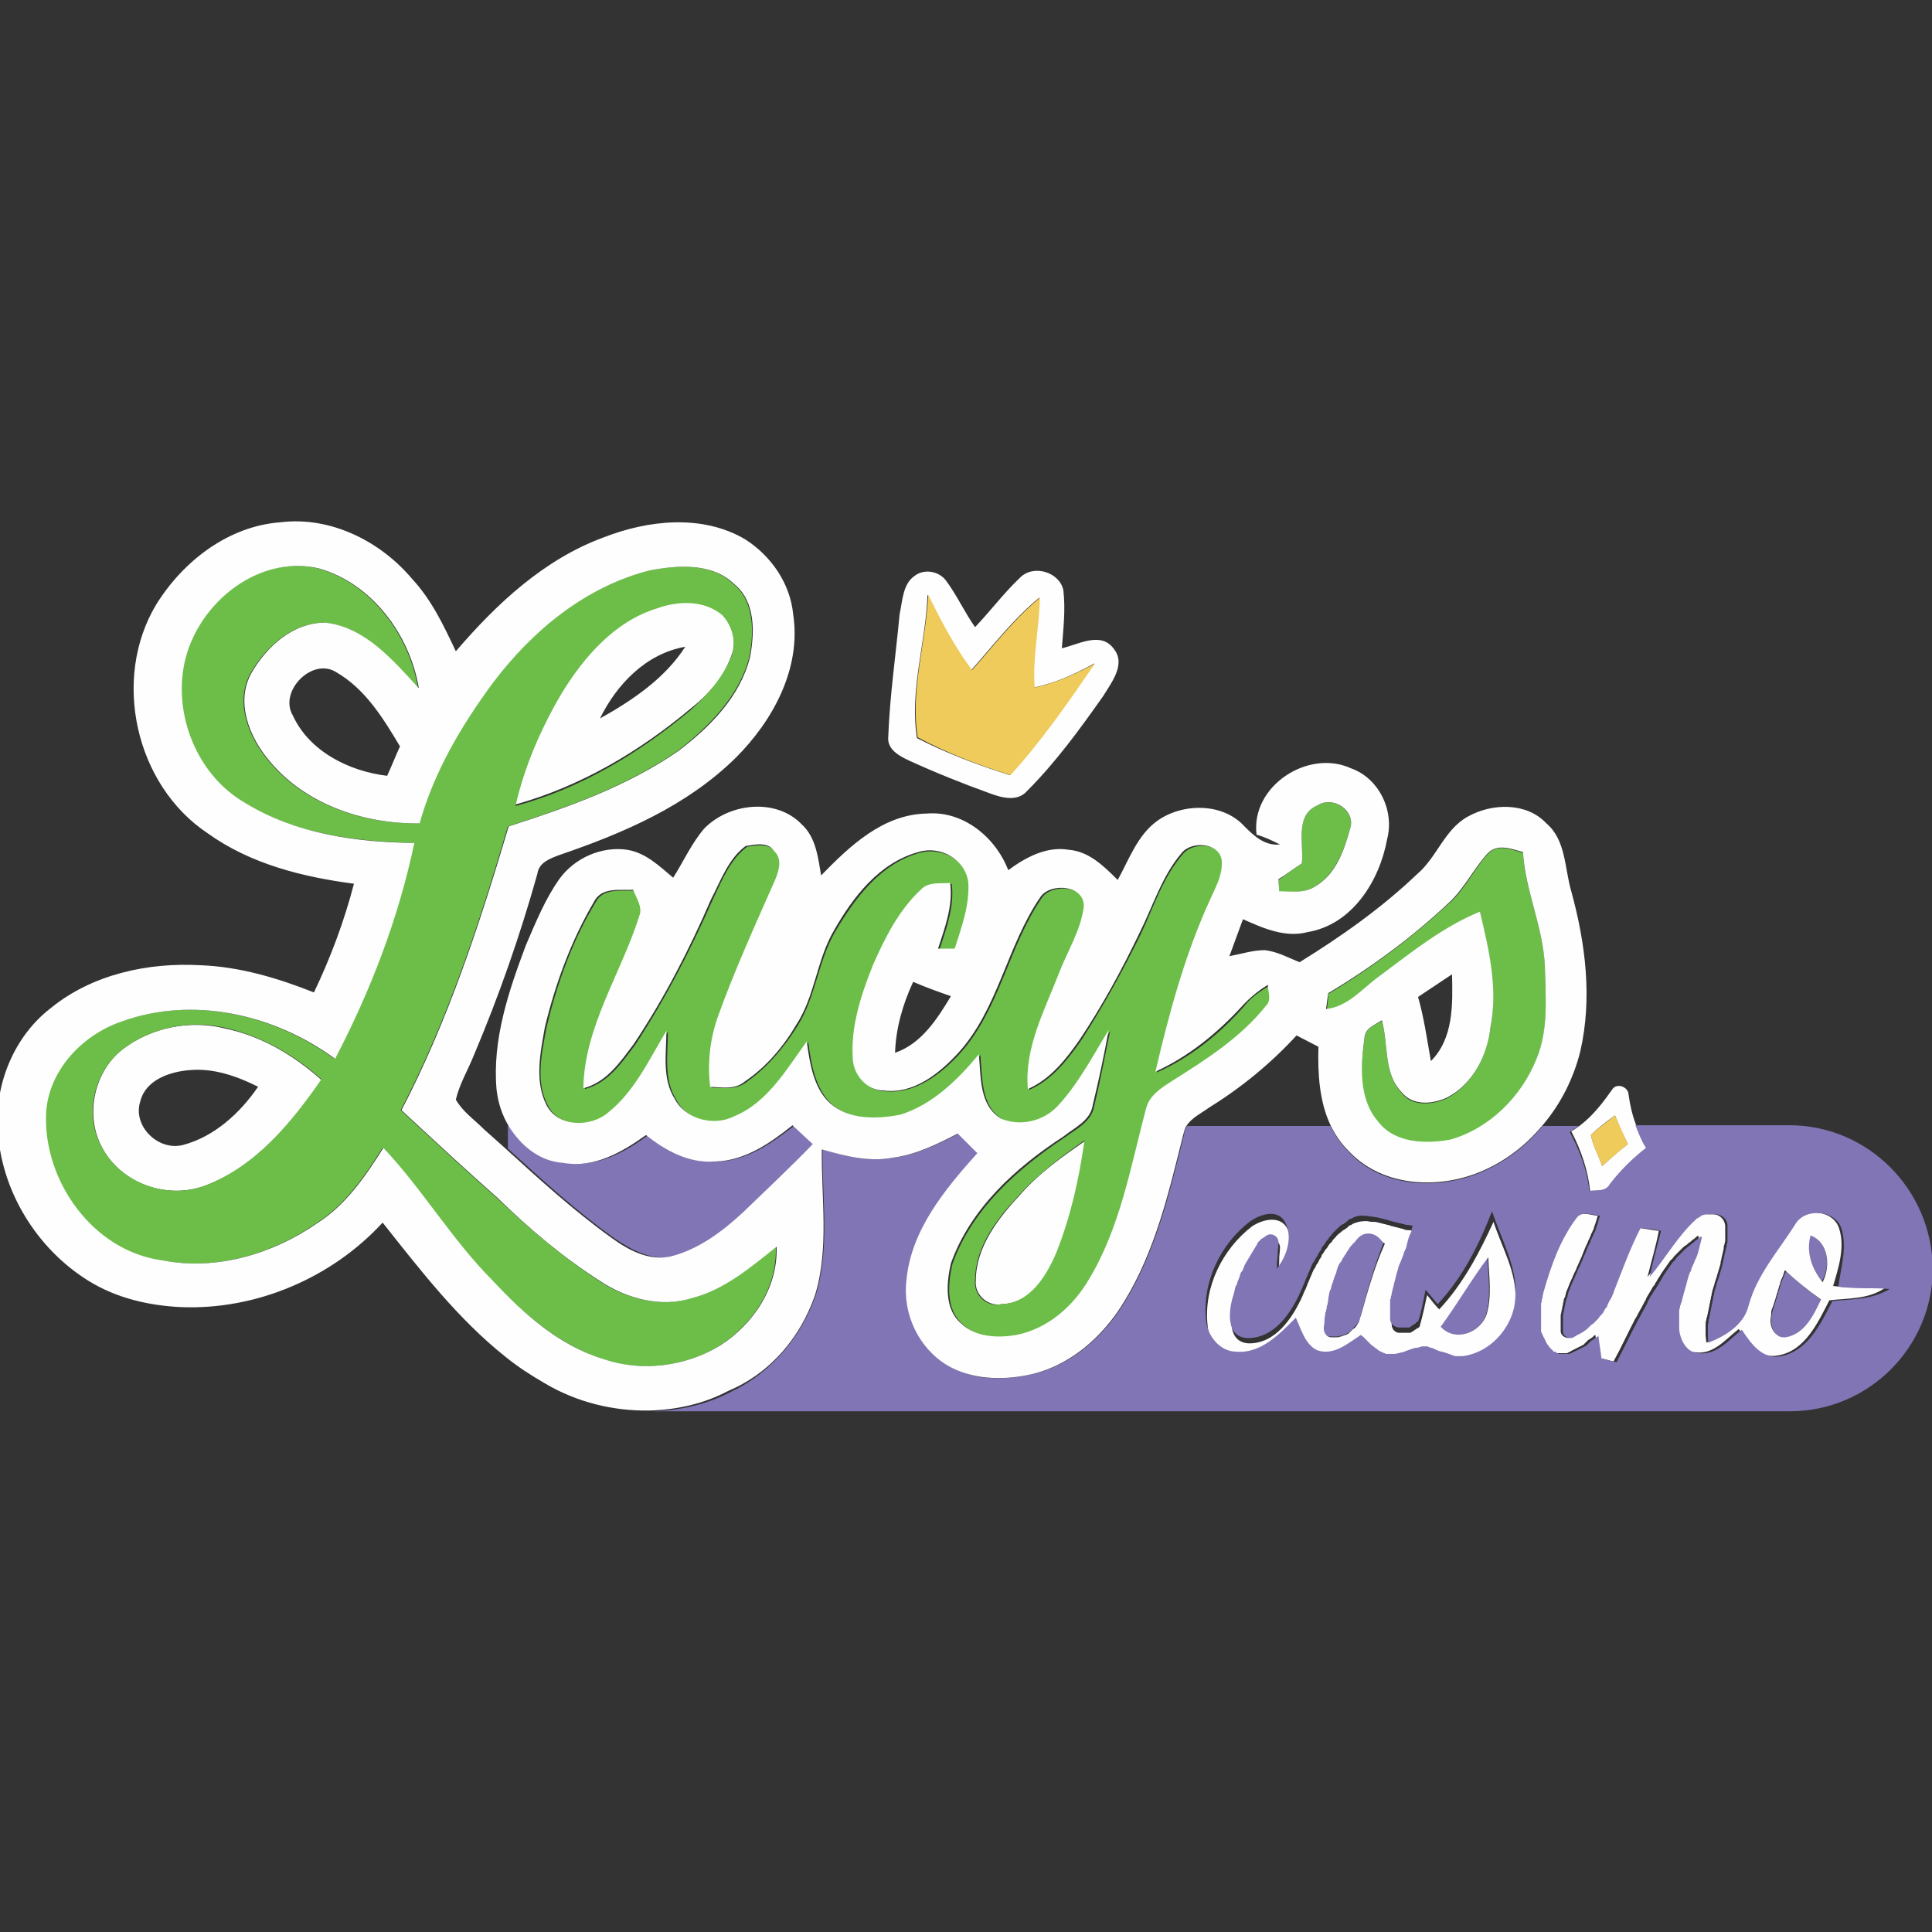 <?xml version="1.0" encoding="UTF-8"?> <svg xmlns="http://www.w3.org/2000/svg" xmlns:xlink="http://www.w3.org/1999/xlink" id="Layer_1" viewBox="0 0 256 256" style="enable-background:new 0 0 256 256"><rect x="0" y="0" width="256" height="256" fill="#333333" stroke="none"/><style>.st0{fill:none}.st1{fill:#8175b6}.st2{fill:#fdfefd}.st3{fill:#6cbe49}.st4{fill:#efcb5b}</style><g id="XMLID_1_"><path id="XMLID_2_" class="st0" d="M183.5 179.5c0 0 0 0 0 0 0 0-.1.0-.2-.1C183.4 179.4 183.4 179.4 183.5 179.5z"></path><path id="XMLID_82_" class="st0" d="M167.6 164.1c.1-.1.2-.1.3-.2.0.0.0.0.0.0C167.8 163.9 167.7 164 167.6 164.1z"></path><path id="XMLID_83_" class="st0" d="M184.2 175.3c0-.1.0-.2.0-.3C184.2 175.1 184.2 175.2 184.2 175.3c0 0 0 0 0 0z"></path><path id="XMLID_84_" class="st0" d="M179 162.1c-.1.1-.2.1-.3.2C178.8 162.2 179 162.1 179 162.1c.1.0.0.0.0.0z"></path><path id="XMLID_85_" class="st0" d="M185.7 176.7c0 0 0 0 0 0 0 0 0 0 0 0 0 0 0 0 0 0z"></path><path id="XMLID_86_" class="st0" d="M175.4 176.1c0 0 0 0 0 0 0-.3.1-.6.1-.9C175.5 175.5 175.4 175.8 175.4 176.1z"></path><path id="XMLID_87_" class="st0" d="M176.4 177.3c0 0 .1.0.0.0.0.0.0.0.0.0.0.0.0.0.0.0z"></path><path id="XMLID_88_" class="st0" d="M187.6 178.7c.3-.1.5-.2.8-.2.0.0.0.0.0.0C188.1 178.6 187.9 178.7 187.6 178.7z"></path><path id="XMLID_89_" class="st0" d="M189.1 178.5c.1.0.2.1.3.1C189.3 178.5 189.2 178.5 189.1 178.5c0 0 0 0 0 0z"></path><path id="XMLID_90_" class="st0" d="M25 141.8c-2.6.1-5.7 1.3-6.5 4.1-1.1 3.3 2.4 6.7 5.7 5.8 4.1-1.1 7.5-4.2 9.9-7.7C31.3 142.6 28.2 141.5 25 141.8z"></path><path id="XMLID_91_" class="st0" d="M105.4 149c0 0-.1.1-.1.1h.3C105.5 149.1 105.4 149.1 105.4 149z"></path><path id="XMLID_92_" class="st0" d="M174.8 138.7c-1-.5-2-1-2.9-1.5-3.4 3.6-7.2 6.9-11.5 9.5-1 .7-2.4 1.4-3.1 2.5h19C174.9 146 174.7 142.2 174.8 138.7z"></path><path id="XMLID_93_" class="st0" d="M184.8 179.6c0 0 0 0 0 0 0 0 0 0 0 0-.1.0.0.0.0.0z"></path><path id="XMLID_94_" class="st0" d="M192.4 129.2c-1.5.9-3 1.9-4.5 3 .8 2.8 1.2 5.7 1.7 8.6C192.6 137.6 192.5 133.1 192.4 129.2z"></path><path id="XMLID_95_" class="st0" d="M118.6 139.5c3.5-1.2 5.6-4.4 7.4-7.5-1.7-.6-3.4-1.2-5-1.9C119.6 133 118.7 136.2 118.6 139.5z"></path><path id="XMLID_96_" class="st0" d="M179.9 163.9C179.9 164 179.9 164 179.9 163.9c0 .1.0.0.0.0.0.0.0.0.0.0z"></path><path id="XMLID_97_" class="st0" d="M79.5 95.2c4.3-2.3 8.6-5.3 11.3-9.5C85.6 86.6 81.7 90.7 79.5 95.2z"></path><path id="XMLID_98_" class="st0" d="M44.6 89c-3.1-2.1-7.7 2.6-5.8 5.7 2.2 4.8 7.4 7.4 12.5 8 .6-1.3 1.1-2.6 1.7-3.9C50.8 95.2 48.4 91.3 44.6 89z"></path><path id="XMLID_99_" class="st0" d="M209.1 177c-.2.1-.3.2-.5.3.0.0.0.0.0.0C208.8 177.2 208.9 177.1 209.1 177z"></path><path id="XMLID_100_" class="st0" d="M207.2 176.4c0-.2.0-.3.0-.5C207.2 176 207.2 176.2 207.2 176.4c0 0 0 0 0 0z"></path><path id="XMLID_101_" class="st0" d="M228.8 162.4C228.8 162.3 228.8 162.3 228.8 162.4c0 .1.0.3.0.5C228.8 162.7 228.8 162.5 228.8 162.4z"></path><path id="XMLID_102_" class="st0" d="M225.5 163.8c0 .1-.1.3-.1.4C225.5 164.1 225.5 164 225.5 163.8c0 0 0 0 0 0z"></path><path id="XMLID_103_" class="st0" d="M224.8 164.1c.2-.1.3-.3.5-.4.0.0.0.0.0.0C225.1 163.8 225 164 224.8 164.1z"></path><path id="XMLID_104_" class="st0" d="M234.6 175c0 0 0 .1.0.0.0-.3.1-.6.1-.9C234.7 174.4 234.6 174.7 234.6 175z"></path><path id="XMLID_105_" class="st0" d="M227.1 160.8c0 0-.1.0-.1.0C227.1 160.8 227.1 160.8 227.1 160.8c0 0 0 0 0 0z"></path><path id="XMLID_106_" class="st0" d="M182.7 164c.2.2.4.5.7.7C183.2 164.5 182.9 164.2 182.7 164c0 0 0 0 0 0z"></path><path id="XMLID_107_" class="st0" d="M205.8 179c0 0 0 .1.0.0.0.0-.1.0.0.0-.1.0.0.0.0.0z"></path><path id="XMLID_108_" class="st0" d="M205.3 178.6C205.3 178.7 205.3 178.7 205.3 178.6c0 .1.0.0.0.0C205.2 178.6 205.2 178.6 205.3 178.6z"></path><path id="XMLID_109_" class="st1" d="M89.2 166.5c3.8-.9 6.9-3.4 9.7-5.9 3.1-3 6.2-5.9 9.2-9-.9-.8-1.7-1.6-2.6-2.4h-.3c-3 2.3-6.2 4.6-10.1 4.7-3.5.3-6.6-1.4-9.2-3.5-3.1 2.3-6.8 4.3-10.9 3.7-3.2-.2-5.8-2.2-7.3-4.9h-.4v3c4.5 4.1 9.1 8.3 14 11.8C83.6 165.6 86.4 167.1 89.2 166.5z"></path><path id="XMLID_110_" class="st1" d="M239.8 163.6c-.5 2.3.3 4.4 1.6 6.2C242.6 167.8 242.3 164.6 239.8 163.6z"></path><path id="XMLID_111_" class="st1" d="M236.3 169.3c-.1.2-.2.5-.3.7.0.1-.1.2-.1.4-.1.2-.1.4-.2.6.0.1-.1.2-.1.4-.1.2-.1.4-.2.6.0.1-.1.2-.1.4-.1.2-.1.4-.2.6.0.1-.1.2-.1.3-.1.2-.1.5-.2.7.0.1.0.1.0.2-.1.3-.1.6-.1.9.0.7.3 1.5.9 1.9.2.2.5.3.8.3.1.0.2.0.3.0 2.5-.4 3.7-2.9 4.8-4.9-1.7-1.2-3.2-2.5-4.8-3.9C236.5 168.7 236.4 169 236.3 169.3z"></path><path id="XMLID_112_" class="st1" d="M190.8 175.9c2 2 5.3.7 6.1-1.7.7-2.4.3-5 .2-7.5C194.9 169.6 193 172.8 190.8 175.9z"></path><path id="XMLID_113_" class="st1" d="M179.9 163.9c0 0 0 .1.0.0-.1.1-.1.1-.1.1-.2.2-.4.4-.5.6-.1.1-.1.2-.2.2-.1.2-.3.3-.4.5-.1.1-.1.2-.2.3-.1.2-.2.4-.3.5-.1.1-.1.2-.2.3-.1.2-.3.5-.4.7.0.0.0.1-.1.1-.1.3-.3.6-.4.8.0.1-.1.2-.1.3-.1.2-.2.4-.2.6.0.1-.1.2-.1.3-.1.2-.1.4-.2.6.0.1-.1.2-.1.3-.1.2-.1.5-.2.7.0.1.0.1-.1.2-.1.3-.1.6-.2.9.0.1.0.2.0.2.0.2-.1.5-.1.7.0.1.0.2-.1.3.0.2-.1.4-.1.6.0.1.0.2-.1.3.0.2-.1.4-.1.7.0.1.0.2.0.3.0.3-.1.6-.1.9-.1.6.4 1.2 1 1.2.0.0.0.0.1.0.2.0.4.0.6.0.0.0.1.0.1.0.2.0.4-.1.5-.1.0.0.0.0.1.0.2-.1.3-.1.5-.2.0.0.1.0.1.0.2-.1.3-.2.5-.3.0.0.1.0.1-.1.2-.1.3-.2.4-.4.0.0.0.0.0.0.1-.1.2-.3.4-.4.0.0.0-.1.1-.1.1-.2.2-.3.3-.5.0.0.0-.1.0-.1.1-.2.2-.4.2-.6.9-3.3 1.8-6.6 3.1-9.8-.2-.2-.4-.5-.7-.7C182 163.2 180.7 163.2 179.9 163.9z"></path><path id="XMLID_116_" class="st2" d="M120.5 100.8c3.5 1.6 7 3 10.6 4.3 1.6.6 3.7 1.2 5-.3 3.8-3.8 7-8.2 10.1-12.6 1.1-1.8 3-4.2 1.4-6.2-1.7-2.4-4.7-.6-6.9-.1.2-2.6.5-5.1.2-7.7-.5-2.4-4-3.5-5.8-1.6-2.1 2-3.9 4.4-5.9 6.5-1.4-2-2.4-4.2-3.8-6.1-.9-1.3-2.9-1.7-4.2-.7-1.6 1.1-1.6 3.3-2 5.1-.5 5.4-1.3 10.8-1.5 16.2C117.5 99.3 119.2 100.2 120.5 100.8zM122.9 78.8c1.7 3.4 3.5 6.9 5.8 10 2.9-3.3 5.6-6.8 9-9.6-.1 4-1.1 7.9-.7 11.9 2.9-.6 5.5-1.8 8-3.2-3.5 5.1-7 10.2-11.2 14.8-4.2-1.3-8.4-2.9-12.3-4.9C120.5 91.4 122.7 85.1 122.9 78.8z"></path><path id="XMLID_119_" class="st2" d="M96.9 86.9c.8-1.9.1-4.1-1.2-5.5-2.4-2-5.8-1.9-8.6-.9-5.7 1.7-9.7 6.4-12.7 11.3-2.7 4.6-4.9 9.6-6.1 14.8 8.6-2.4 16.4-7 23.2-12.7C93.8 92.1 95.9 89.8 96.9 86.9zM79.5 95.2c2.2-4.5 6.1-8.6 11.3-9.5C88.1 89.9 83.8 92.8 79.5 95.2z"></path><path id="XMLID_122_" class="st2" d="M16.3 139c-3.8 2.9-5.1 8.7-2.8 13 2.5 4.8 8.6 7 13.7 5.1 6.7-2.5 11.4-8.3 15.4-14-3.6-3.2-7.9-5.8-12.7-6.8C25.3 135.1 20.1 136.1 16.3 139zM24.3 151.7c-3.3.9-6.8-2.5-5.7-5.8.7-2.8 3.9-3.9 6.5-4.1 3.2-.3 6.3.8 9.1 2.2C31.8 147.5 28.4 150.6 24.3 151.7z"></path><path id="XMLID_125_" class="st2" d="M210.7 157.8c.9-.1 2.2.2 2.7-.9 1.3-1.8 3-3.4 4.8-4.8-.6-1-1.1-2-1.4-3-.5-1.3-.8-2.6-1-4 0-1.1-1.6-1.7-2.2-.7-1.2 1.7-2.5 3.4-4.2 4.7-.4.3-.8.6-1.2.8C209.5 152.4 210.4 155 210.7 157.8zM214 147.8c.5 1.3 1.1 2.6 1.7 3.8-1.2.9-2.3 1.9-3.4 2.9-.5-1.4-1.2-2.7-1.5-4.1C211.8 149.4 212.9 148.6 214 147.8z"></path><path id="XMLID_126_" class="st2" d="M135.1 158.4c-2.9 3.1-5.8 6.9-5.8 11.3-.2 1.9 1.7 3.5 3.5 3.1 3.8-.1 6-3.8 7.3-6.9 1.9-4.7 2.9-9.8 3.8-14.8C140.7 153.3 137.6 155.5 135.1 158.4z"></path><path id="XMLID_129_" class="st2" d="M243.7 162.8c-.8-2.6-4.8-2.8-6.1-.6-2.2 3.5-5.1 6.7-6.2 10.8-.7 2.5-3 4.1-5.3 4.9.0-.3-.1-.7-.1-1 0-.1.0-.2.0-.4.0-.2.0-.4.0-.6.0-.1.0-.3.0-.4.0-.2.0-.4.1-.6.0-.1.0-.3.1-.4.0-.2.1-.4.1-.5.0-.2.1-.3.1-.5.0-.2.1-.3.1-.5.0-.2.1-.3.1-.5.0-.2.1-.3.1-.5.0-.2.1-.3.1-.5.0-.2.1-.3.1-.5.1-.2.1-.4.2-.6.0-.1.1-.2.1-.4.1-.3.2-.6.3-.9.0-.1.1-.3.1-.4.1-.2.1-.4.2-.6.0-.1.1-.3.1-.4.1-.2.1-.4.1-.5.0-.1.1-.3.1-.4.0-.2.1-.4.1-.5.0-.1.1-.3.1-.4.0-.2.1-.3.1-.5.0-.2.0-.3.1-.5.0-.2.1-.3.1-.5.0-.2.0-.3.0-.5.0-.2.0-.4.0-.5.0-.2.0-.3.0-.5.0-.2.0-.3.0-.5-.1-.9-.8-1.5-1.6-1.5.0.0-.1.0-.1.0-.1.0-.1.0-.2.0-.1.0-.1.0-.2.0-.1.0-.1.0-.2.0-.1.0-.1.0-.2.0-.1.0-.1.0-.2.0-.1.0-.1.0-.2.0.0.0-.1.0-.1.0-.1.0-.1.0-.2.1.0.0-.1.0-.1.0-.1.0-.1.1-.2.1.0.0-.1.0-.1.1-.1.0-.1.1-.2.1.0.0-.1.0-.1.1-.1.1-.2.1-.3.2-2.4 2.2-4 5.1-6.1 7.6.5-2 1.1-4 1.5-6.1-.9-.1-1.8-.3-2.7-.4-1.4 2.6-2.4 5.5-3.5 8.3-.1.3-.3.7-.4 1 0 .1-.1.2-.2.3-.1.2-.2.4-.3.6-.1.1-.2.2-.2.4-.1.2-.2.4-.3.5-.1.1-.2.2-.3.4-.1.2-.2.3-.4.5-.1.1-.2.2-.3.3-.1.1-.3.3-.4.4-.1.1-.2.2-.4.3-.1.1-.3.3-.4.4-.1.1-.3.2-.4.3-.2.1-.3.2-.5.3-.1.1-.3.2-.4.2-.2.1-.3.2-.5.3.0.0.0.0.0.0.0.0.0.0.0.0-.6.3-1.4-.2-1.4-.8.0.0.0-.1.0-.1.0.0.0.0.0.0.0-.2.0-.3.0-.5.0-.2.0-.3.0-.5.0-.2.0-.3.0-.5.0-.2.0-.3.0-.5.0-.2.1-.3.1-.5.0-.2.1-.3.1-.5.0-.2.1-.3.1-.5.0-.2.1-.3.1-.5.0-.2.1-.3.2-.5.0-.2.1-.3.1-.5.1-.2.1-.3.2-.5.1-.2.1-.3.2-.5.1-.2.1-.3.2-.5.1-.1.1-.3.2-.4.1-.2.1-.3.2-.5.1-.1.1-.3.2-.4.1-.2.2-.4.2-.5.1-.1.1-.3.2-.4.1-.2.2-.5.3-.7.1-.2.2-.4.3-.7.1-.2.1-.3.2-.5.1-.2.1-.3.2-.5.1-.1.1-.3.2-.4.1-.2.1-.3.2-.5.1-.1.1-.3.2-.4.1-.2.1-.4.2-.5.1-.1.1-.3.2-.4.1-.2.1-.4.2-.6.0-.1.1-.2.1-.3.1-.3.2-.6.3-1-1-.1-2.4-.7-3.1.3-2.2 2.9-3.3 6.5-4.4 9.9.0.1-.1.3-.1.5.0.1.0.1.0.2.0.1.0.2-.1.3.0.1.0.1.0.2.0.1.0.2-.1.3.0.1.0.1.0.2.0.1.0.2.0.3.0.1.0.1.0.2.0.1.0.2.0.3.0.1.0.1.0.2.0.1.0.2.0.3.0.1.0.2.0.2.0.1.0.2.0.3.0.1.0.2.0.2.0.1.0.2.0.3.0.1.0.2.0.2.0.1.0.2.0.3.0.1.0.2.0.2.0.1.0.2.0.3.0.1.0.1.0.2.0.1.0.2.1.2.0.1.0.1.1.2.0.1.0.2.1.2.0.1.1.1.1.2.0.1.1.2.1.2.0.1.1.1.1.2.0.1.1.1.1.2.0.1.1.1.1.2.0.1.1.1.2.2.0.1.1.1.1.2.0.0.1.1.1.1.1.1.2.2.3.3.1.0.1.1.2.1.1.0.1.1.2.1.1.0.1.1.2.1.1.0.1.0.2.1.1.0.1.0.2.0.1.0.1.0.2.0.1.0.1.0.2.0.1.0.1.0.2.0.1.0.1.0.2.0.1.0.1.0.2.0.1.0.1.0.2.0.1.0.1.0.2-.1.1.0.1.0.2-.1.1.0.1.0.2-.1.1.0.1-.1.2-.1.1.0.1-.1.2-.1.1.0.1-.1.2-.1.1.0.1-.1.2-.1.1.0.1-.1.2-.1.1.0.1-.1.2-.1.1.0.1-.1.2-.1.1.0.1-.1.2-.1.1-.1.1-.1.2-.2.0.0.1-.1.1-.1.1-.1.1-.1.2-.2.0.0.1-.1.1-.1.1-.1.2-.1.3-.2.1-.1.2-.1.3-.2.0.0.1-.1.1-.1.1-.1.2-.2.3-.2.1 1 .3 2 .4 3 .5.1 1.5.4 2 .5 1-1.8 1.9-3.8 2.9-5.7.1-.1.1-.2.2-.3.1-.3.3-.5.4-.8.1-.1.1-.2.2-.3.1-.3.3-.5.4-.8.1-.1.2-.3.2-.4.1-.2.2-.4.4-.7.1-.2.2-.3.3-.5.1-.2.2-.4.4-.6.1-.2.2-.4.3-.5.1-.2.2-.4.3-.5.1-.2.2-.3.3-.5.1-.2.3-.4.4-.6.1-.1.2-.3.3-.4.1-.2.3-.4.4-.6.1-.1.2-.3.4-.4.1-.2.3-.4.4-.5.1-.1.3-.3.4-.4.2-.2.3-.3.5-.5.1-.1.3-.3.5-.4.2-.1.3-.3.5-.4.2-.1.3-.3.5-.4.2-.1.3-.3.5-.4.0.0.0.0.0.0.0.0.0.0.0.0.1-.1.2.0.2.1.0.0.0.0.0.0.0.0.0.0.0.0.0.1-.1.3-.1.4.0.1-.1.2-.1.4.0.1-.1.3-.1.4.0.1-.1.2-.1.4.0.1-.1.3-.1.4.0.1-.1.2-.1.3-.1.2-.1.3-.2.5.0.1-.1.2-.1.2-.1.2-.1.3-.2.5-.1.1-.1.3-.2.4-.1.2-.1.4-.2.6.0.1-.1.2-.1.2-.1.2-.1.3-.2.5.0.1-.1.2-.1.4.0.1-.1.3-.1.4.0.1-.1.3-.1.4.0.1-.1.2-.1.3.0.1-.1.3-.1.4.0.1-.1.2-.1.3.0.1-.1.2-.1.4.0.1-.1.3-.1.4.0.1-.1.3-.1.4.0.1-.1.2-.1.3.0.1.0.3-.1.4.0.1.0.2-.1.4.0.1.0.3.0.4.0.1.0.3.0.4.0.2.0.3.0.5.0.1.0.2.0.3.0.3.0.5.0.8.1 1.4 1 3.1 2.6 3.2 2.4.3 4-1.8 5.7-3.1 1.2 1.8 2.7 4 5.2 3.5 3.6-.6 5.3-4.4 6.8-7.3 2.4-.3 5.1-.1 7.3-1.6-2.3-.1-4.5.0-6.8-.3C243.6 168 244.5 165.3 243.7 162.8zM236.6 177.2c-.1.0-.2.0-.3.0-.3.0-.6-.1-.8-.3-.6-.4-.9-1.2-.9-1.9.0.0.0.0.0.0.0-.3.1-.6.1-.9.0-.1.0-.1.0-.2.0-.2.1-.5.2-.7.0-.1.1-.2.1-.3.1-.2.1-.4.2-.6.0-.1.1-.2.1-.4.1-.2.1-.4.2-.6.0-.1.1-.2.1-.4.1-.2.1-.4.2-.6.0-.1.1-.2.1-.4.1-.3.2-.5.3-.7.1-.3.2-.6.3-.9 1.5 1.4 3.1 2.7 4.8 3.9C240.3 174.3 239.1 176.8 236.6 177.2zM241.5 169.9c-1.4-1.8-2.2-3.9-1.6-6.2C242.3 164.6 242.6 167.8 241.5 169.9z"></path><path id="XMLID_133_" class="st2" d="M190.7 173.5c-.6-.6-1.1-1.3-1.6-1.9-.3 1.4-.6 2.8-1 4.2-.1.1-.2.2-.3.2.0.0-.1.0-.1.1-.1.0-.1.1-.2.1.0.0-.1.0-.1.1-.1.0-.1.1-.2.1.0.0-.1.0-.1.1-.1.0-.1.0-.2.1.0.0-.1.0-.1.0-.1.0-.1.0-.2.0.0.0-.1.0-.1.0-.1.0-.1.0-.2.0.0.0-.1.0-.1.0-.1.0-.1.0-.2.0.0.0-.1.0-.1.0.0.0.0.0.0.0.0.0.0.0.0.0-.1.0-.2.0-.3.0-.6.1-1.2-.4-1.2-1.1.0-.1.0-.2.0-.3.0.0.0.0.0-.1.0-.1.0-.2.0-.2.0-.1.0-.3.0-.4.0-.1.0-.3.0-.4.0-.1.0-.3.0-.4.0-.1.0-.3.0-.4.0-.1.0-.2.0-.4.0-.1.0-.3.1-.4.0-.1.0-.2.1-.4.0-.1.1-.3.1-.4.0-.1.1-.2.1-.4.0-.1.1-.3.1-.4.0-.1.1-.2.1-.4.0-.1.1-.3.1-.4.0-.1.1-.2.1-.4.0-.1.1-.3.1-.4.0-.1.1-.2.1-.3.0-.1.1-.3.1-.4.0-.1.1-.2.1-.3.1-.1.1-.3.2-.4.0-.1.1-.2.1-.3.1-.2.1-.3.2-.5.1-.2.1-.4.2-.6.1-.1.1-.3.2-.4.0-.1.1-.3.1-.4.0-.1.1-.2.1-.4.1-.1.1-.3.1-.4.0-.1.1-.2.1-.3.1-.2.1-.3.2-.5.0-.1.1-.2.1-.2.1-.3.2-.5.2-.8-.3.0-.5-.1-.8-.1.0.0-.1.0-.1.0-.2.0-.5-.1-.7-.2.0.0-.1.0-.1.0-.2-.1-.5-.1-.7-.2.0.0-.1.0-.1.0-.2-.1-.5-.1-.7-.2-.2-.1-.5-.1-.7-.2.0.0-.1.0-.1.0-.2-.1-.5-.1-.7-.2.0.0-.1.0-.1.0-.2-.1-.5-.1-.7-.1.0.0-.1.0-.1.0-.3.0-.5-.1-.8-.1-.6.0-1.2.1-1.8.4-.1.1-.2.1-.4.2-.1.1-.2.1-.2.2-.1.1-.3.2-.4.3-.1.0-.1.1-.2.1-.2.1-.3.3-.5.4.0.0.0.0.0.0-.2.2-.4.3-.5.5-.1.1-.1.1-.2.2-.1.1-.2.2-.3.4-.1.1-.1.2-.2.2-.1.1-.2.2-.3.4-.1.1-.1.2-.2.3-.1.1-.2.2-.3.4-.1.1-.1.2-.2.3-.1.1-.2.2-.2.4-.1.1-.1.2-.2.3-.1.1-.1.2-.2.4-.1.1-.1.2-.2.3-.1.1-.1.2-.2.4-.1.1-.1.2-.2.3-.1.1-.1.3-.2.4.0.1-.1.2-.1.3-.1.1-.1.3-.2.4.0.1-.1.2-.1.3-.1.1-.1.3-.2.4.0.1-.1.2-.1.3-.1.2-.1.3-.2.5.0.1-.1.1-.1.2-.1.2-.2.4-.3.7-1.3 2.9-3.6 6.4-7.2 6.3-2.8-.2-2.4-3.6-1.8-5.6.1-.2.1-.5.2-.7.1-.2.2-.5.2-.7.0-.1.0-.2.1-.2.0.0.0.0.0.0.1-.4.2-.7.4-1.1.0.0.0-.1.0-.1.1-.1.1-.3.2-.4.0.0.0-.1.1-.1.1-.1.1-.3.2-.4.0.0.0-.1.0-.1.1-.1.1-.3.2-.4.0-.1.1-.1.1-.2.1-.1.1-.2.2-.3.0-.1.1-.1.1-.2.1-.1.1-.2.2-.3.0-.1.1-.1.1-.2.1-.1.1-.2.2-.3.0-.1.1-.1.1-.2.1-.1.1-.2.2-.3.0-.1.1-.1.1-.2.1-.1.1-.2.2-.3.0-.1.1-.1.1-.2.1-.1.2-.2.2-.3.1-.1.1-.1.2-.2.1-.1.2-.2.2-.2.1-.1.1-.1.2-.1.1-.1.2-.1.3-.2.0.0.0.0.0.0.0.0.0.0.0.0.8-.5 1.8.0 1.7.9.0.5-.1.9-.1 1.4.0.1.0.2.0.3.0.6-.1 1.1-.1 1.7 1.4-1.7 2.3-4.3 1-6.3-1.1-1.5-3.3-.8-4.5.0-3.9 3-6.4 8-5.9 13 .1 2.1 1.7 4.3 4 4.3 3.3.3 5.8-2.3 7.9-4.5.7 1.5 1.2 3.5 2.8 4.3 2.2.8 4.1-.9 5.8-2 .1.1.2.2.4.3.1.1.1.1.2.2.1.1.2.2.3.3.1.1.2.2.3.3.0.0.1.1.1.1.1.1.1.1.2.2.1.0.1.1.2.1.1.1.1.1.2.2.1.0.1.1.2.1.1.1.1.1.2.2.1.0.1.1.2.1.1.0.1.1.2.1.1.0.1.1.2.1.1.0.2.1.2.1.1.0.1.0.2.1.1.0.1.0.2.0.1.0.3.0.4.0.1.0.1.0.2.0.1.0.1.0.2.0.0.0.1.0.1.0.3.0.6-.1.8-.2.0.0.1.0.1.0.3-.1.5-.2.8-.3.3-.1.6-.2.9-.3.0.0.1.0.1.0.3-.1.5-.2.8-.2.0.0.0.0.0.0.0.0.0.0.1.0.2.0.4.0.5.0.0.0.0.0.1.0.0.0.0.0.0.0.1.0.2.1.3.1.1.0.2.0.3.1.1.0.2.1.3.1.1.0.2.1.2.1.1.1.3.1.4.2.1.0.3.1.4.1.1.0.2.1.4.1.1.0.2.1.3.1.1.0.2.1.3.1.1.0.2.1.3.1.1.0.2.0.3.1.1.0.3.0.4.1.1.0.1.0.2.0.2.0.4.0.6.0 3.9-.6 7-4.2 7-8.1.2-3.7-1.8-7-2.9-10.4C196.2 165.6 194 170 190.7 173.5zM180.3 174.4c-.1.2-.1.4-.2.6.0.0.0.1.0.1-.1.2-.2.3-.3.5.0.0.0.1-.1.1-.1.2-.2.3-.4.4.0.0.0.0.0.0-.1.1-.3.3-.4.4.0.0-.1.0-.1.1-.1.1-.3.2-.5.3.0.0-.1.0-.1.0-.2.1-.3.1-.5.2.0.0.0.0-.1.0-.2.1-.4.1-.5.1.0.0-.1.0-.1.0-.2.0-.4.0-.6.0.0.0.0.0.0.0.0.0.0.0.0.0-.6.0-1-.6-1-1.2.0.0.0.0.0.0.0-.3.1-.6.1-.9.0-.1.0-.2.0-.3.0-.2.1-.4.1-.7.0-.1.0-.2.1-.3.0-.2.1-.4.1-.6.0-.1.0-.2.1-.3.0-.2.1-.5.1-.7.0-.1.0-.2.0-.2.1-.3.1-.6.2-.9.0-.1.0-.1.1-.2.1-.2.1-.5.2-.7.0-.1.1-.2.1-.3.1-.2.1-.4.2-.6.0-.1.1-.2.1-.3.1-.2.2-.4.2-.6.0-.1.1-.2.1-.3.1-.3.2-.6.4-.8.0.0.0-.1.1-.1.1-.2.2-.5.4-.7.0-.1.1-.2.2-.3.1-.2.2-.4.3-.5.1-.1.1-.2.2-.3.1-.2.2-.3.4-.5.1-.1.1-.2.2-.2.2-.2.3-.4.5-.6.0.0.1-.1.1-.1.0.0.0.0.0.0.0.0.0.0.0.0.8-.8 2-.7 2.8.1.0.0.0.0.0.0.2.2.4.5.7.7C182.1 167.9 181.2 171.2 180.3 174.4zM197 174.1c-.8 2.5-4.2 3.8-6.1 1.7 2.2-3 4.1-6.3 6.3-9.2C197.3 169.1 197.7 171.7 197 174.1z"></path><path id="XMLID_137_" class="st3" d="M102.8 165.2c-3.4 2.7-6.9 5.7-11.2 6.8-4.1 1.3-8.6.1-12.1-2.2-4.9-3.2-9.4-7-13.7-11.1-4.3-3.8-8.5-7.7-12.7-11.6 6.2-11.9 10.4-24.7 14.2-37.6 7.8-2.5 15.7-5.3 22.5-10C94 96.2 98 92.2 99.3 87c.6-3.2.7-7.3-2.1-9.6-3-2.9-7.5-2.5-11.3-1.8-8.4 2.2-15.5 8-20.7 14.9-4.1 5.6-7.8 11.8-9.7 18.6-7.4.1-15.2-2.5-20-8.4-2.6-3.1-4.4-7.7-2.3-11.5 2-3.5 5.6-6.7 9.8-6.7 5.3.6 9 4.9 12.4 8.7-1.2-7.1-6.2-13.9-13.3-15.9-8.4-1.9-16.6 5.1-17.9 13.3-1.1 6.8 2.1 14.3 8.2 17.8 6.7 4.1 14.7 5.1 22.4 5.3-2.1 10-5.8 19.6-10.5 28.6-8-5.9-18.9-8.4-28.4-4.9-5.2 1.8-9.7 6.5-9.9 12.3-.3 8.9 6.3 18.2 15.4 19.3 7.2 1.4 14.6-.8 20.5-4.9 3.8-2.4 6.4-6.2 8.8-10 5.2 5.6 9.1 12.3 14.5 17.6 4.2 4.4 8.9 8.5 14.7 10.4 5 1.7 10.8 1 15.3-1.7C99.8 175.5 103 170.6 102.8 165.2zM74.4 91.9c3-4.9 7.1-9.6 12.7-11.3 2.8-1 6.2-1.1 8.6.9 1.3 1.4 2 3.6 1.2 5.5-1.1 2.8-3.2 5.1-5.4 7.1-6.8 5.7-14.6 10.4-23.2 12.7C69.5 101.5 71.7 96.5 74.4 91.9zM27.2 157.1c-5 1.9-11.2-.3-13.7-5.1-2.4-4.2-1.1-10 2.8-13 3.8-2.9 9-3.9 13.6-2.8 4.8 1.1 9.1 3.6 12.7 6.8C38.6 148.8 33.9 154.5 27.2 157.1z"></path><path id="XMLID_139_" class="st4" d="M133.9 102.7c4.2-4.6 7.7-9.7 11.2-14.8-2.5 1.4-5.2 2.6-8 3.2-.3-4 .6-7.9.7-11.9-3.4 2.8-6.1 6.3-9 9.6-2.3-3.1-4.1-6.5-5.8-10-.3 6.3-2.4 12.6-1.4 18.9C125.5 99.8 129.7 101.4 133.9 102.7z"></path><path id="XMLID_140_" class="st3" d="M174.2 117.5c2.7-1.6 3.9-4.8 4.7-7.7.8-2.3-2.3-4.4-4.3-3.1-3.1 1.3-1.8 5.1-2.1 7.7-1.1.7-2.1 1.5-3.1 2.2.0.4.1 1.2.1 1.6C171 118.1 172.8 118.4 174.2 117.5z"></path><path id="XMLID_143_" class="st3" d="M119.5 147.8c4.3-1.4 7.7-4.6 10.4-8 .3 2.9.0 6.7 2.9 8.5 2.5 1.2 5.6.4 7.5-1.6 2.8-2.9 4.7-6.6 6.8-10.1-.7 3.3-1.3 6.6-2.1 9.9-.3 2.1-2.4 3.1-3.9 4.2-6.3 4.2-12.3 9.5-14.9 16.8-.6 2.6-.9 6.1 1.4 8 1.9 1.8 4.7 1.9 7.2 1.5 4.1-.8 7.6-3.8 9.7-7.4 4.1-6.8 5.5-14.8 7.5-22.4.3-1.8 2-2.8 3.4-3.8 4.5-2.9 9.2-5.8 12.6-10.1.7-.8.2-1.8.2-2.7-1.3.8-2.5 1.6-3.4 2.8-3.2 3.6-7 6.7-11.5 8.7 1.8-7.7 3.8-15.5 7.2-22.7.7-1.6 1.6-3.1 1.6-4.9.1-2.7-3.8-3.1-5.3-1.4-2.7 3.1-3.9 7-5.6 10.6-2.4 4.9-5 9.6-7.9 14.1-1.8 2.6-3.9 5.3-6.9 6.6-.4-5.4 2.2-10.4 4.1-15.3 1.1-2.9 2.9-5.7 3.3-8.8.2-2.9-4.3-3.3-5.7-1.4-4.5 6.5-5.6 14.9-11 20.8-2.5 2.7-5.9 5.3-9.8 4.9-2.2.0-4-2-4.1-4.2-.3-4.3 1.1-8.6 2.7-12.5 1.6-3.6 3.4-7.2 6.3-9.9 1-1.1 2.6-.7 3.9-.9.4 3-.7 5.9-1.6 8.7.7.0 1.5.0 2.2.0.9-2.8 2-5.8 1.8-8.8-.3-3-3.8-4.8-6.6-4-5.2 1.4-8.6 6-11.2 10.4-2.3 3.9-2.6 8.7-5 12.5-1.8 2.9-4 5.5-6.8 7.5-1.3 1-3.1.8-4.6.7-.4-3.2.0-6.4 1.1-9.5 2.2-6.1 4.8-12 7.5-17.9.5-1.2 1-2.8-.1-3.8-.9-1.2-2.6-.9-3.8-.7-2.3 1.7-3.4 4.6-4.6 7.1-2.9 6.6-6.2 13-10.2 19.1-1.8 2.4-3.6 5.1-6.7 5.9.1-8.2 4.9-15.2 7.4-22.8.5-1.2-.4-2.4-.8-3.5-1.8.1-4.2-.4-5.2 1.6-3.1 5.1-5.1 10.8-6.5 16.6-.6 3.4-1.5 7.1.2 10.3 1.5 3 5.9 2.9 8.2 1 3.5-2.8 5.4-7.1 7.7-10.8.0 3-.6 6.3 1.1 9 1.4 2.8 5.2 3.7 7.9 2.3 4.4-1.9 6.8-6.3 9.6-9.9.4 2.9.9 6.2 3.2 8.3C112.7 148.4 116.3 148.4 119.5 147.8zM140 165.9c-1.3 3.1-3.5 6.8-7.3 6.9-1.9.5-3.7-1.2-3.5-3.1.0-4.5 2.9-8.2 5.8-11.3 2.5-2.8 5.6-5.1 8.7-7.3C143 156.1 141.9 161.1 140 165.9z"></path><path id="XMLID_144_" class="st3" d="M196.1 120.9c1.2 5 2.3 10.2 1.4 15.3-.5 3.7-2.3 7.4-5.7 9.3-1.9.9-4.7 1.2-6.1-.7-2.4-2.6-1.7-6.4-2.6-9.5-1 .5-2.2 1-2.3 2.3-.5 3.7-.9 8 1.8 11.1 2.2 2.9 6.3 3.1 9.6 2.4 5.2-1.5 9.4-5.7 11.4-10.7 1.6-3.9 1.2-8.1 1.1-12.2-.1-5.2-2.6-10-2.9-15.2-1.5-.4-3.4-1.3-4.7.2-1.9 2.1-3 4.7-5.2 6.6-4.9 4.5-10.2 8.5-15.9 11.9.0.5-.1 1.6-.2 2.1 2.9-.4 4.7-2.8 7-4.3C187 126.3 191.2 122.9 196.1 120.9z"></path><path id="XMLID_145_" class="st4" d="M215.7 151.6c-.6-1.3-1.2-2.6-1.7-3.8-1.1.9-2.2 1.6-3.2 2.6.3 1.4 1 2.8 1.5 4.1C213.4 153.5 214.6 152.5 215.7 151.6z"></path><path id="XMLID_148_" class="st1" d="M237.1 149.1h-20.4c.4 1 .8 2.1 1.4 3-1.8 1.4-3.4 3-4.8 4.8-.5 1-1.8.8-2.7.9-.3-2.8-1.3-5.4-2.6-7.8.4-.3.8-.5 1.2-.8h-4.8c-2.4 2.9-5.5 5.2-9.1 6.5-5.6 2-12.6 1.4-16.7-3.2-1-1-1.7-2.1-2.3-3.3h-19c-.2.3-.4.7-.4 1.1-1.9 7.6-3.7 15.4-7.8 22.1-2.8 4.7-7.3 8.7-12.8 9.8-3.6.7-7.5.7-10.7-1.3-3.8-2.3-5.9-6.8-5.4-11.2.6-6.7 5.1-12.1 9.4-16.9-.9-.9-1.7-1.7-2.6-2.6-2.7 1.4-5.5 2.8-8.6 3.2-3.2.6-6.4-.2-9.4-1.1-.1 6.4 1 13-.9 19.3-1.9 5.5-5.9 10.3-11.2 12.8-3.2 1.7-6.8 2.5-10.4 2.6v0h150.7c10.4.0 18.9-8.5 18.9-18.9v0C256 157.6 247.5 149.1 237.1 149.1zM200.8 171.6c0 3.9-3.1 7.6-7 8.1-.2.0-.4.0-.6.0-.1.0-.1.0-.2.0-.1.0-.3.0-.4-.1-.1.0-.2.0-.3-.1-.1.0-.2-.1-.3-.1-.1.0-.2-.1-.3-.1-.1.0-.2-.1-.3-.1-.1.0-.2-.1-.4-.1-.1.0-.3-.1-.4-.1-.1-.1-.3-.1-.4-.2-.1.0-.2-.1-.2-.1-.1.0-.2-.1-.3-.1-.1.0-.2.0-.3-.1-.1.0-.2-.1-.3-.1.0.0.0.0-.1.0-.2.0-.4.0-.5.0.0.0.0.0-.1.0-.3.1-.5.2-.8.2.0.0-.1.0-.1.0-.3.1-.6.2-.9.3-.3.1-.5.2-.8.3.0.0-.1.0-.1.0-.3.1-.5.1-.8.2.0.0-.1.0-.1.0.0.0.0.0-.1.0-.1.0-.1.0-.2.0-.1.0-.1.0-.2.0-.2.0-.3.0-.4.0-.1.0-.1.0-.2.0-.1.0-.1.0-.2-.1.0.0-.1.0-.1.0-.1.0-.1-.1-.2-.1-.1.0-.1-.1-.2-.1-.1.0-.2-.1-.2-.1-.1.0-.1-.1-.2-.1-.1-.1-.1-.1-.2-.2-.1.0-.1-.1-.2-.1-.1-.1-.1-.1-.2-.2-.1.0-.1-.1-.2-.1-.1-.1-.1-.1-.2-.2.0.0-.1-.1-.1-.1-.1-.1-.2-.2-.3-.3-.1-.1-.2-.2-.3-.3-.1-.1-.1-.1-.2-.2-.1-.1-.2-.2-.4-.3-1.7 1.1-3.6 2.8-5.8 2-1.6-.8-2.1-2.8-2.8-4.3-2.1 2.1-4.6 4.8-7.9 4.5-2.2.0-3.9-2.2-4-4.3-.5-4.9 1.9-10 5.9-13 1.3-.9 3.5-1.6 4.5.0 1.2 2.1.3 4.6-1 6.3.0-.6.0-1.1.1-1.7.0-.1.0-.2.0-.3.0-.5.1-.9.1-1.4.1-.9-1-1.5-1.7-.9.0.0.0.0.0.0-.1.1-.2.1-.3.2-.1.1-.1.1-.2.1-.1.1-.2.2-.2.2-.1.1-.1.1-.2.2-.1.1-.2.2-.2.3.0.1-.1.1-.1.2-.1.1-.1.2-.2.3.0.1-.1.1-.1.2-.1.1-.1.2-.2.3.0.1-.1.1-.1.2-.1.1-.1.2-.2.3.0.1-.1.1-.1.2-.1.1-.1.2-.2.3.0.1-.1.1-.1.2-.1.1-.1.2-.2.3.0.1-.1.1-.1.2-.1.1-.1.3-.2.4.0.0.0.1.0.1-.1.1-.1.3-.2.4.0.0.0.1-.1.1-.1.1-.1.3-.2.4.0.0.0.1.0.1-.1.4-.3.7-.4 1.1.0.0.0.0.0.0.0.1.0.2-.1.2-.1.2-.2.5-.2.7-.1.2-.1.5-.2.7-.6 1.9-1 5.4 1.8 5.6 3.6.1 5.9-3.3 7.2-6.3.1-.2.2-.4.3-.7.0-.1.1-.1.1-.2.1-.2.1-.3.2-.5.0-.1.1-.2.1-.3.1-.1.1-.3.2-.4.0-.1.1-.2.1-.3.1-.1.1-.3.2-.4.0-.1.1-.2.1-.3.1-.1.1-.3.2-.4.0-.1.1-.2.2-.3.1-.1.1-.2.2-.4.1-.1.1-.2.2-.3.1-.1.1-.2.2-.4.1-.1.1-.2.2-.3.1-.1.2-.2.2-.4.1-.1.1-.2.2-.3.1-.1.2-.2.3-.4.1-.1.1-.2.2-.3.1-.1.2-.2.3-.4.1-.1.1-.2.2-.2.1-.1.2-.3.3-.4.1-.1.1-.1.2-.2.2-.2.3-.3.5-.5.0.0.0.0.0.0.2-.2.3-.3.5-.4.1-.1.1-.1.2-.1.1-.1.3-.2.4-.3.1-.1.2-.1.2-.2.1-.1.2-.1.3-.2.0.0.0.0.1.0.5-.3 1.1-.5 1.8-.4.3.0.5.0.8.1.0.0.1.0.1.0.2.0.5.1.7.1.0.0.1.0.1.0.2.1.5.1.7.2.0.0.1.0.1.0.2.1.5.1.7.2.2.1.5.1.7.2.0.0.1.0.1.0.2.1.5.1.7.2.0.0.1.0.1.0.2.1.5.1.7.2.0.0.1.0.1.0.3.0.5.1.8.1-.1.3-.2.5-.2.8.0.1-.1.2-.1.2-.1.2-.1.3-.2.5.0.1-.1.2-.1.3.0.1-.1.3-.1.4.0.1-.1.2-.1.4.0.1-.1.3-.1.4-.1.1-.1.3-.2.4-.1.2-.1.4-.2.6-.1.2-.1.3-.2.5.0.1-.1.2-.1.3-.1.1-.1.3-.2.4.0.1-.1.2-.1.3.0.1-.1.3-.1.4.0.1-.1.2-.1.3.0.1-.1.3-.1.4.0.1-.1.2-.1.4.0.1-.1.3-.1.4.0.1-.1.2-.1.4.0.1-.1.3-.1.4.0.1-.1.2-.1.4.0.1-.1.3-.1.4.0.1.0.2-.1.4.0.1.0.3-.1.4.0.1.0.2.0.4.0.1.0.3.0.4.0.1.0.3.0.4.0.1.0.3.0.4.0.1.0.3.0.4.0.1.0.2.0.3.0.1.0.2.0.3.0.6.6 1.1 1.2 1.1.1.0.2.0.3.0.0.0.0.0.0.0.0.0.1.0.1.0.1.0.1.0.2.0.0.0.1.0.1.0.1.0.1.0.2.0.0.0.1.0.1.0.1.0.1.0.2.0.0.0.1.0.1.0.1.0.1.0.2-.1.0.0.1.0.1-.1.1.0.1-.1.2-.1.0.0.1.0.1-.1.1.0.1-.1.2-.1.0.0.1.0.1-.1.1-.1.2-.2.3-.2.5-1.4.7-2.8 1-4.2.5.6 1.1 1.3 1.6 1.9 3.3-3.5 5.5-7.9 7.2-12.3C199.1 164.6 201 167.9 200.8 171.6zM242.8 172.4c-1.5 2.9-3.2 6.6-6.8 7.3-2.5.5-4-1.7-5.2-3.5-1.7 1.3-3.3 3.4-5.7 3.1-1.6.0-2.5-1.8-2.6-3.2.0-.3.0-.5.0-.8.0-.1.0-.2.0-.3.0-.2.0-.3.0-.5.0-.1.0-.3.0-.4.0-.1.0-.3.0-.4.0-.1.0-.2.1-.4.0-.1.0-.3.1-.4.0-.1.0-.2.1-.3.0-.1.1-.3.1-.4.0-.1.1-.3.1-.4.0-.1.1-.2.1-.4.0-.1.1-.2.1-.3.0-.1.1-.3.1-.4.0-.1.1-.2.1-.3.0-.1.1-.3.1-.4.0-.1.1-.3.1-.4.0-.1.1-.2.1-.4.1-.2.1-.3.2-.5.0-.1.1-.2.1-.2.1-.2.1-.4.2-.6.1-.1.1-.3.2-.4.1-.2.1-.3.2-.5.0-.1.1-.2.1-.2.1-.2.1-.3.2-.5.0-.1.1-.2.1-.3.0-.1.1-.3.1-.4.0-.1.1-.2.1-.4.0-.1.1-.3.1-.4.0-.1.1-.2.1-.4.0-.1.1-.3.1-.4.0.0.0.0.0.0.0-.1-.1-.2-.2-.1.0.0.0.0.0.0-.2.1-.3.3-.5.4-.2.1-.3.3-.5.4-.2.1-.3.3-.5.4-.2.1-.3.3-.5.4-.2.2-.3.3-.5.5-.1.1-.3.3-.4.4-.2.2-.3.3-.4.5-.1.1-.3.3-.4.4-.1.2-.3.4-.4.6-.1.1-.2.3-.3.4-.1.2-.3.4-.4.6-.1.2-.2.3-.3.5-.1.2-.2.4-.3.5-.1.2-.2.4-.3.5-.1.2-.2.4-.4.6-.1.2-.2.3-.3.5-.1.2-.3.4-.4.7-.1.1-.2.3-.2.4-.1.3-.3.5-.4.8-.1.1-.1.2-.2.3-.1.3-.3.5-.4.8-.1.1-.1.2-.2.3-1 1.9-1.9 3.8-2.9 5.7-.5-.1-1.5-.4-2-.5-.1-1-.3-2-.4-3-.1.1-.2.2-.3.2.0.0-.1.1-.1.1-.1.1-.2.1-.3.2-.1.1-.2.1-.3.2.0.0-.1.1-.1.1-.1.1-.1.1-.2.2.0.0-.1.1-.1.1-.1.1-.1.1-.2.2-.1.0-.1.1-.2.1-.1.0-.1.1-.2.1-.1.0-.1.1-.2.1-.1.0-.1.1-.2.1-.1.0-.1.1-.2.1-.1.0-.1.1-.2.1-.1.0-.1.1-.2.1-.1.0-.1.1-.2.1-.1.0-.1.0-.2.1-.1.0-.1.1-.2.1-.1.0-.1.0-.2.1-.1.0-.1.0-.2.0-.1.0-.1.0-.2.0-.1.0-.1.0-.2.0-.1.0-.1.0-.2.0-.1.0-.1.0-.2.0-.1.0-.1.0-.2.0-.1.0-.1.0-.2.0-.1.0-.1.0-.2-.1-.1.0-.1-.1-.2-.1-.1.0-.1-.1-.2-.1.0.0-.1.0-.1.0.0.0-.1.0-.1-.1-.1-.1-.2-.2-.3-.3.0.0-.1.0-.1-.1.0.0.0-.1-.1-.1-.1-.1-.1-.1-.1-.2-.1-.1-.1-.1-.2-.2.0-.1-.1-.1-.1-.2.0-.1-.1-.1-.1-.2.0-.1-.1-.1-.1-.2.0-.1-.1-.2-.1-.2.0-.1-.1-.1-.1-.2.0-.1-.1-.2-.1-.2.0-.1.0-.1-.1-.2.0-.1.0-.2-.1-.2.0-.1.0-.1.0-.2.0-.1.0-.2.0-.3.0-.1.0-.2.0-.2.0-.1.0-.2.0-.3.0-.1.0-.2.0-.2.0-.1.0-.2.0-.3.0-.1.0-.2.0-.2.0-.1.0-.2.0-.3.0-.1.0-.2.0-.2.0-.1.0-.2.0-.3.0-.1.0-.1.0-.2.0-.1.0-.2.0-.3.0-.1.0-.1.0-.2.0-.1.0-.2.0-.3.0-.1.0-.1.0-.2.0-.1.0-.2.1-.3.0-.1.0-.1.0-.2.0-.1.0-.2.1-.3.0-.1.0-.1.0-.2.0-.2.1-.3.1-.5 1-3.5 2.2-7 4.4-9.9.7-1 2.1-.4 3.1-.3-.1.3-.2.6-.3 1 0 .1-.1.2-.1.3-.1.2-.1.4-.2.6.0.1-.1.3-.2.4-.1.2-.1.4-.2.5-.1.1-.1.3-.2.4-.1.2-.1.4-.2.5-.1.1-.1.3-.2.4-.1.2-.1.3-.2.5-.1.2-.1.3-.2.5-.1.2-.2.4-.3.7-.1.2-.2.5-.3.7-.1.1-.1.3-.2.4-.1.2-.2.4-.2.5-.1.1-.1.3-.2.4-.1.2-.1.3-.2.5-.1.1-.1.3-.2.4-.1.2-.1.3-.2.5-.1.1-.1.3-.2.5-.1.2-.1.3-.2.5.0.1-.1.3-.1.5-.1.2-.1.3-.2.5.0.2-.1.3-.1.5.0.2-.1.3-.1.5.0.2-.1.3-.1.5.0.2-.1.3-.1.5.0.2.0.3.0.5.0.2.0.3.0.5.0.2.0.3.0.5.0.2.0.3.0.5.0.0.0.1.0.1.0.7.8 1.1 1.4.8.0.0.0.0.0.0.2-.1.3-.2.5-.3.1-.1.3-.1.4-.2.2-.1.3-.2.5-.3.1-.1.3-.2.4-.3.1-.1.3-.3.4-.4.1-.1.2-.2.4-.3.1-.1.3-.3.4-.4.1-.1.2-.2.3-.3.1-.2.2-.3.4-.5.1-.1.2-.2.3-.4.1-.2.2-.4.3-.5.1-.1.2-.2.2-.4.1-.2.2-.4.3-.6.1-.1.1-.2.2-.3.1-.3.3-.6.4-1 1.1-2.8 2.1-5.6 3.5-8.3.9.1 1.8.2 2.7.4-.5 2-1.1 4-1.5 6.1 2.1-2.5 3.7-5.4 6.1-7.6.1-.1.2-.2.3-.2.0.0.1.0.1-.1.1.0.1-.1.2-.1.0.0.1.0.1-.1.1.0.1-.1.2-.1.0.0.1.0.1.0.1.0.1.0.2-.1.0.0.1.0.1.0.1.0.1.0.2.0.1.0.1.0.2.0.1.0.1.0.2.0.1.0.1.0.2.0.1.0.1.0.2.0.1.0.1.0.2.0.0.0.1.0.1.0.0.0.0.0.0.0.9.0 1.6.7 1.6 1.5.0.0.0.0.0.0.0.2.0.3.0.5.0.2.0.3.0.5.0.2.0.4.0.5.0.2.0.3.0.5.0.2.0.3-.1.5.0.2.0.3-.1.5.0.2-.1.3-.1.5.0.1-.1.3-.1.4.0.2-.1.4-.1.5.0.1-.1.3-.1.4.0.2-.1.4-.1.5.0.1-.1.3-.1.4-.1.2-.1.4-.2.6.0.1-.1.3-.1.4-.1.3-.2.6-.3.9.0.1-.1.2-.1.4-.1.2-.1.4-.2.6.0.2-.1.3-.1.5.0.2-.1.3-.1.5.0.2-.1.3-.1.5.0.2-.1.3-.1.5.0.2-.1.3-.1.5.0.2-.1.3-.1.5.0.2-.1.4-.1.5.0.1-.1.3-.1.4.0.2.0.4-.1.6.0.1.0.3.0.4.0.2.0.4.0.6.0.1.0.2.0.4.0.3.0.7.1 1 2.3-.9 4.7-2.4 5.3-4.9 1.1-4.1 4-7.3 6.2-10.8 1.3-2.2 5.3-1.9 6.1.6.8 2.5-.1 5.2-.4 7.7 2.2.3 4.5.1 6.8.3C247.9 172.3 245.3 172.1 242.8 172.4z"></path><path id="XMLID_152_" class="st2" d="M108 171.6c1.9-6.2.8-12.9.9-19.3 3.1.9 6.3 1.7 9.4 1.1 3.1-.4 5.9-1.8 8.6-3.2.9.9 1.7 1.7 2.6 2.6-4.3 4.8-8.8 10.2-9.4 16.9-.5 4.4 1.6 8.9 5.4 11.2 3.2 1.9 7.2 2 10.7 1.3 5.5-1.1 10-5.1 12.8-9.8 4.1-6.7 5.9-14.5 7.8-22.1.1-.4.2-.8.4-1.1.7-1.1 2-1.7 3.1-2.5 4.2-2.6 8.1-5.8 11.5-9.5 1 .5 1.9 1 2.9 1.5-.1 3.5.1 7.2 1.6 10.4.6 1.2 1.3 2.3 2.3 3.3 4.2 4.6 11.1 5.2 16.7 3.2 3.6-1.3 6.7-3.6 9.1-6.5 2.4-2.8 4.1-6.2 5-9.8 1.6-7 .7-14.3-1.2-21.2-.9-3.1-.7-6.8-3.3-9-2.6-2.8-7.2-2.7-10.4-.9-3.1 1.7-4.1 5.4-6.7 7.6-4.7 4.5-10.1 8.3-15.6 11.7-1.5-.6-2.9-1.4-4.6-1.6-1.6.0-3.1.5-4.7.8.6-1.6 1.2-3.3 1.8-4.9 2.7 1.2 5.6 2.5 8.6 1.7 5.9-1 9.5-6.8 10.5-12.3 1-3.8-1.1-8.1-4.8-9.4-5.7-2.6-13.3 2.4-12.5 8.8 1.1.3 2.1.8 3.1 1.3-2 .2-3.4-1.1-4.7-2.4-2.9-3.2-8.3-3.1-11.6-.7-2.6 1.9-3.7 5.1-5.2 7.8-1.8-1.8-3.8-3.8-6.5-4-2.9-.5-5.7 1-8 2.7-1.7-4.4-6-7.9-10.8-7.5-5.8.1-10.2 4.3-14 8.2-.4-2.4-.7-5.1-2.6-6.8-3.4-3.5-9.6-2.8-12.9.6-1.7 2-2.7 4.3-4.1 6.5-1.8-1.5-3.6-3.3-6.1-3.7-3.4-.5-7 1.1-9 3.9-1.9 2.7-3.1 5.7-4.4 8.7-2.3 6.1-4.5 12.6-3.9 19.2.2 1.7.7 3.3 1.6 4.8 1.6 2.6 4.1 4.7 7.3 4.9 4 .7 7.7-1.4 10.9-3.7 2.6 2.1 5.8 3.8 9.2 3.5 3.9-.1 7.2-2.4 10.1-4.7.0.0.1-.1.1-.1.0.0.1.1.1.1.9.8 1.7 1.6 2.6 2.4-3 3.1-6.1 6-9.2 9-2.8 2.6-6 5-9.7 5.9-2.9.6-5.6-.9-7.8-2.5-5-3.6-9.5-7.7-14-11.8-.9-.8-1.9-1.7-2.8-2.5-1.3-1.3-2.9-2.4-3.8-4 .5-2.1 1.6-3.9 2.4-5.9 3.3-7.8 6.1-15.8 8.4-24 .2-1.5 1.6-2 2.9-2.5 8.5-2.9 16.9-6.5 23.4-12.9 4.9-4.9 8.7-11.8 7.6-19-.4-4.1-2.9-7.7-6.3-9.9-5.7-3.4-12.9-2.6-18.8-.3-7.9 2.9-14.2 8.8-19.6 15.1-1.6-3.4-3.2-6.8-5.8-9.6-4.2-5-10.8-8.3-17.4-7.5-6.9.5-12.9 5.1-16.5 10.9-5.9 9.8-2.8 23.9 6.8 30.3 5.7 4.1 12.6 5.8 19.4 6.7-1.3 5-3.1 9.8-5.3 14.4-4.8-1.9-9.8-3.4-15-3.6-7-.4-14.4 1.2-19.9 5.7-4.8 3.7-7.4 10-7 16 .4 8.1 5.1 15.8 12 20.1 3.7 2.3 8 3.3 12.3 3.5 10 .4 20-3.9 26.7-11.2 5 6.3 10 12.8 16.3 17.8 1.6 1.3 3.3 2.4 5.2 3.5 4.2 2.5 9.1 3.7 13.9 3.6 3.6-.1 7.2-.9 10.4-2.6C102.2 181.9 106.1 177.1 108 171.6zm68-40c5.7-3.4 11.1-7.4 15.9-11.9 2.1-1.9 3.3-4.5 5.2-6.6 1.3-1.4 3.2-.6 4.7-.2.3 5.2 2.7 9.9 2.9 15.2.1 4.1.5 8.3-1.1 12.2-2 5-6.2 9.2-11.4 10.7-3.3.6-7.4.5-9.6-2.4-2.6-3-2.3-7.4-1.8-11.1.1-1.3 1.4-1.7 2.3-2.3.9 3.2.2 7 2.6 9.5 1.5 1.9 4.2 1.6 6.1.7 3.4-1.8 5.3-5.6 5.7-9.3 1-5.1-.2-10.3-1.4-15.3-4.9 2-9.1 5.4-13.4 8.6-2.2 1.6-4.1 4-7 4.3C175.8 133.2 175.9 132.1 176 131.6zM187.9 132.1c1.5-1 3-2 4.5-3 .1 4 .2 8.5-2.8 11.5C189.1 137.8 188.7 134.9 187.9 132.1zM172.5 114.4c.3-2.6-1-6.4 2.1-7.7 2-1.3 5.1.7 4.3 3.1-.8 2.9-1.9 6.1-4.7 7.7-1.4.9-3.2.6-4.7.6.0-.4-.1-1.2-.1-1.6C170.4 115.9 171.4 115.1 172.5 114.4zM106.9 138c-2.7 3.7-5.2 8.1-9.6 9.9-2.7 1.4-6.5.4-7.9-2.3-1.7-2.7-1.1-6-1.1-9-2.3 3.8-4.2 8-7.7 10.8-2.3 2-6.7 2-8.2-1-1.6-3.2-.8-6.9-.2-10.3 1.4-5.8 3.5-11.5 6.5-16.6 1-2 3.4-1.5 5.2-1.6.4 1.1 1.3 2.3.8 3.5-2.4 7.6-7.3 14.7-7.4 22.8 3.1-.8 4.9-3.5 6.7-5.9 4-6 7.3-12.4 10.2-19.1 1.3-2.5 2.3-5.4 4.6-7.1 1.3-.2 3-.6 3.8.7 1.1 1 .6 2.6.1 3.8-2.6 5.9-5.3 11.8-7.5 17.9-1.1 3-1.5 6.3-1.1 9.5 1.6.1 3.3.4 4.6-.7 2.8-1.9 5.1-4.6 6.8-7.5 2.5-3.8 2.7-8.6 5-12.5 2.5-4.4 6-9 11.2-10.4 2.8-.9 6.2.9 6.6 4 .2 3-.9 6-1.8 8.8-.7.0-1.5.0-2.2.0.9-2.8 2-5.7 1.6-8.7-1.3.1-2.9-.2-3.9.9-2.9 2.7-4.7 6.3-6.3 9.9-1.6 4-3 8.2-2.7 12.5.1 2.2 1.9 4.2 4.1 4.2 3.9.5 7.3-2.2 9.8-4.9 5.4-5.9 6.5-14.3 11-20.8 1.4-1.9 5.9-1.5 5.7 1.4-.4 3.1-2.2 5.9-3.3 8.8-1.9 4.9-4.6 9.9-4.1 15.3 3-1.3 5.1-4 6.9-6.6 3-4.5 5.6-9.3 7.9-14.1 1.8-3.6 3-7.6 5.6-10.6 1.4-1.7 5.4-1.3 5.3 1.4.0 1.8-.9 3.3-1.6 4.9-3.3 7.2-5.4 15-7.2 22.7 4.4-2 8.2-5.1 11.5-8.7 1-1.1 2.1-2 3.4-2.8.0.9.5 2-.2 2.7-3.4 4.3-8 7.2-12.6 10.1-1.4.9-3 1.9-3.4 3.8-2 7.6-3.4 15.6-7.5 22.4-2.1 3.6-5.5 6.6-9.7 7.4-2.4.4-5.3.3-7.2-1.5-2.3-1.9-2-5.4-1.4-8 2.6-7.3 8.6-12.7 14.9-16.8 1.5-1.2 3.6-2.1 3.9-4.2.8-3.3 1.5-6.6 2.1-9.9-2.1 3.4-4 7.1-6.8 10.1-1.9 2-5 2.7-7.5 1.6-2.9-1.8-2.6-5.6-2.9-8.5-2.8 3.4-6.2 6.7-10.4 8-3.1.6-6.8.7-9.3-1.5C107.8 144.2 107.3 140.9 106.9 138zM126 132c-1.8 3-3.9 6.3-7.4 7.5.1-3.2 1-6.4 2.4-9.4C122.6 130.8 124.3 131.4 126 132zM80 180.1c-5.9-1.8-10.6-6-14.7-10.4-5.4-5.4-9.3-12.1-14.5-17.6-2.4 3.8-5 7.6-8.8 10-5.9 4.1-13.4 6.3-20.5 4.9-9.1-1.2-15.7-10.4-15.4-19.3.2-5.7 4.7-10.5 9.9-12.3 9.5-3.5 20.4-1 28.4 4.9 4.7-9 8.4-18.6 10.5-28.6-7.7-.1-15.7-1.2-22.4-5.3-6.1-3.5-9.3-11-8.2-17.8 1.3-8.1 9.5-15.2 17.9-13.3 7.1 2 12.1 8.8 13.3 15.9-3.4-3.7-7.1-8.1-12.4-8.7-4.3.0-7.8 3.2-9.8 6.7-2.1 3.8-.3 8.4 2.3 11.5 4.8 5.9 12.6 8.5 20 8.4 1.9-6.8 5.5-12.9 9.7-18.6 5.2-6.9 12.2-12.7 20.7-14.9 3.7-.7 8.3-1.1 11.3 1.8 2.8 2.3 2.7 6.3 2.1 9.6-1.3 5.3-5.3 9.3-9.5 12.5-6.8 4.7-14.7 7.5-22.5 10-3.8 12.8-8 25.7-14.2 37.6 4.2 3.9 8.4 7.8 12.7 11.6 4.2 4.1 8.7 7.9 13.7 11.1 3.5 2.3 8 3.5 12.1 2.2 4.3-1.1 7.8-4.1 11.2-6.8.2 5.4-3.1 10.3-7.5 13.1C90.8 181.1 85 181.8 80 180.1zM53 98.9c-.6 1.3-1.1 2.6-1.7 3.9-5-.6-10.3-3.2-12.5-8-1.9-3.2 2.6-7.8 5.8-5.7C48.4 91.3 50.8 95.2 53 98.9z"></path></g></svg> 